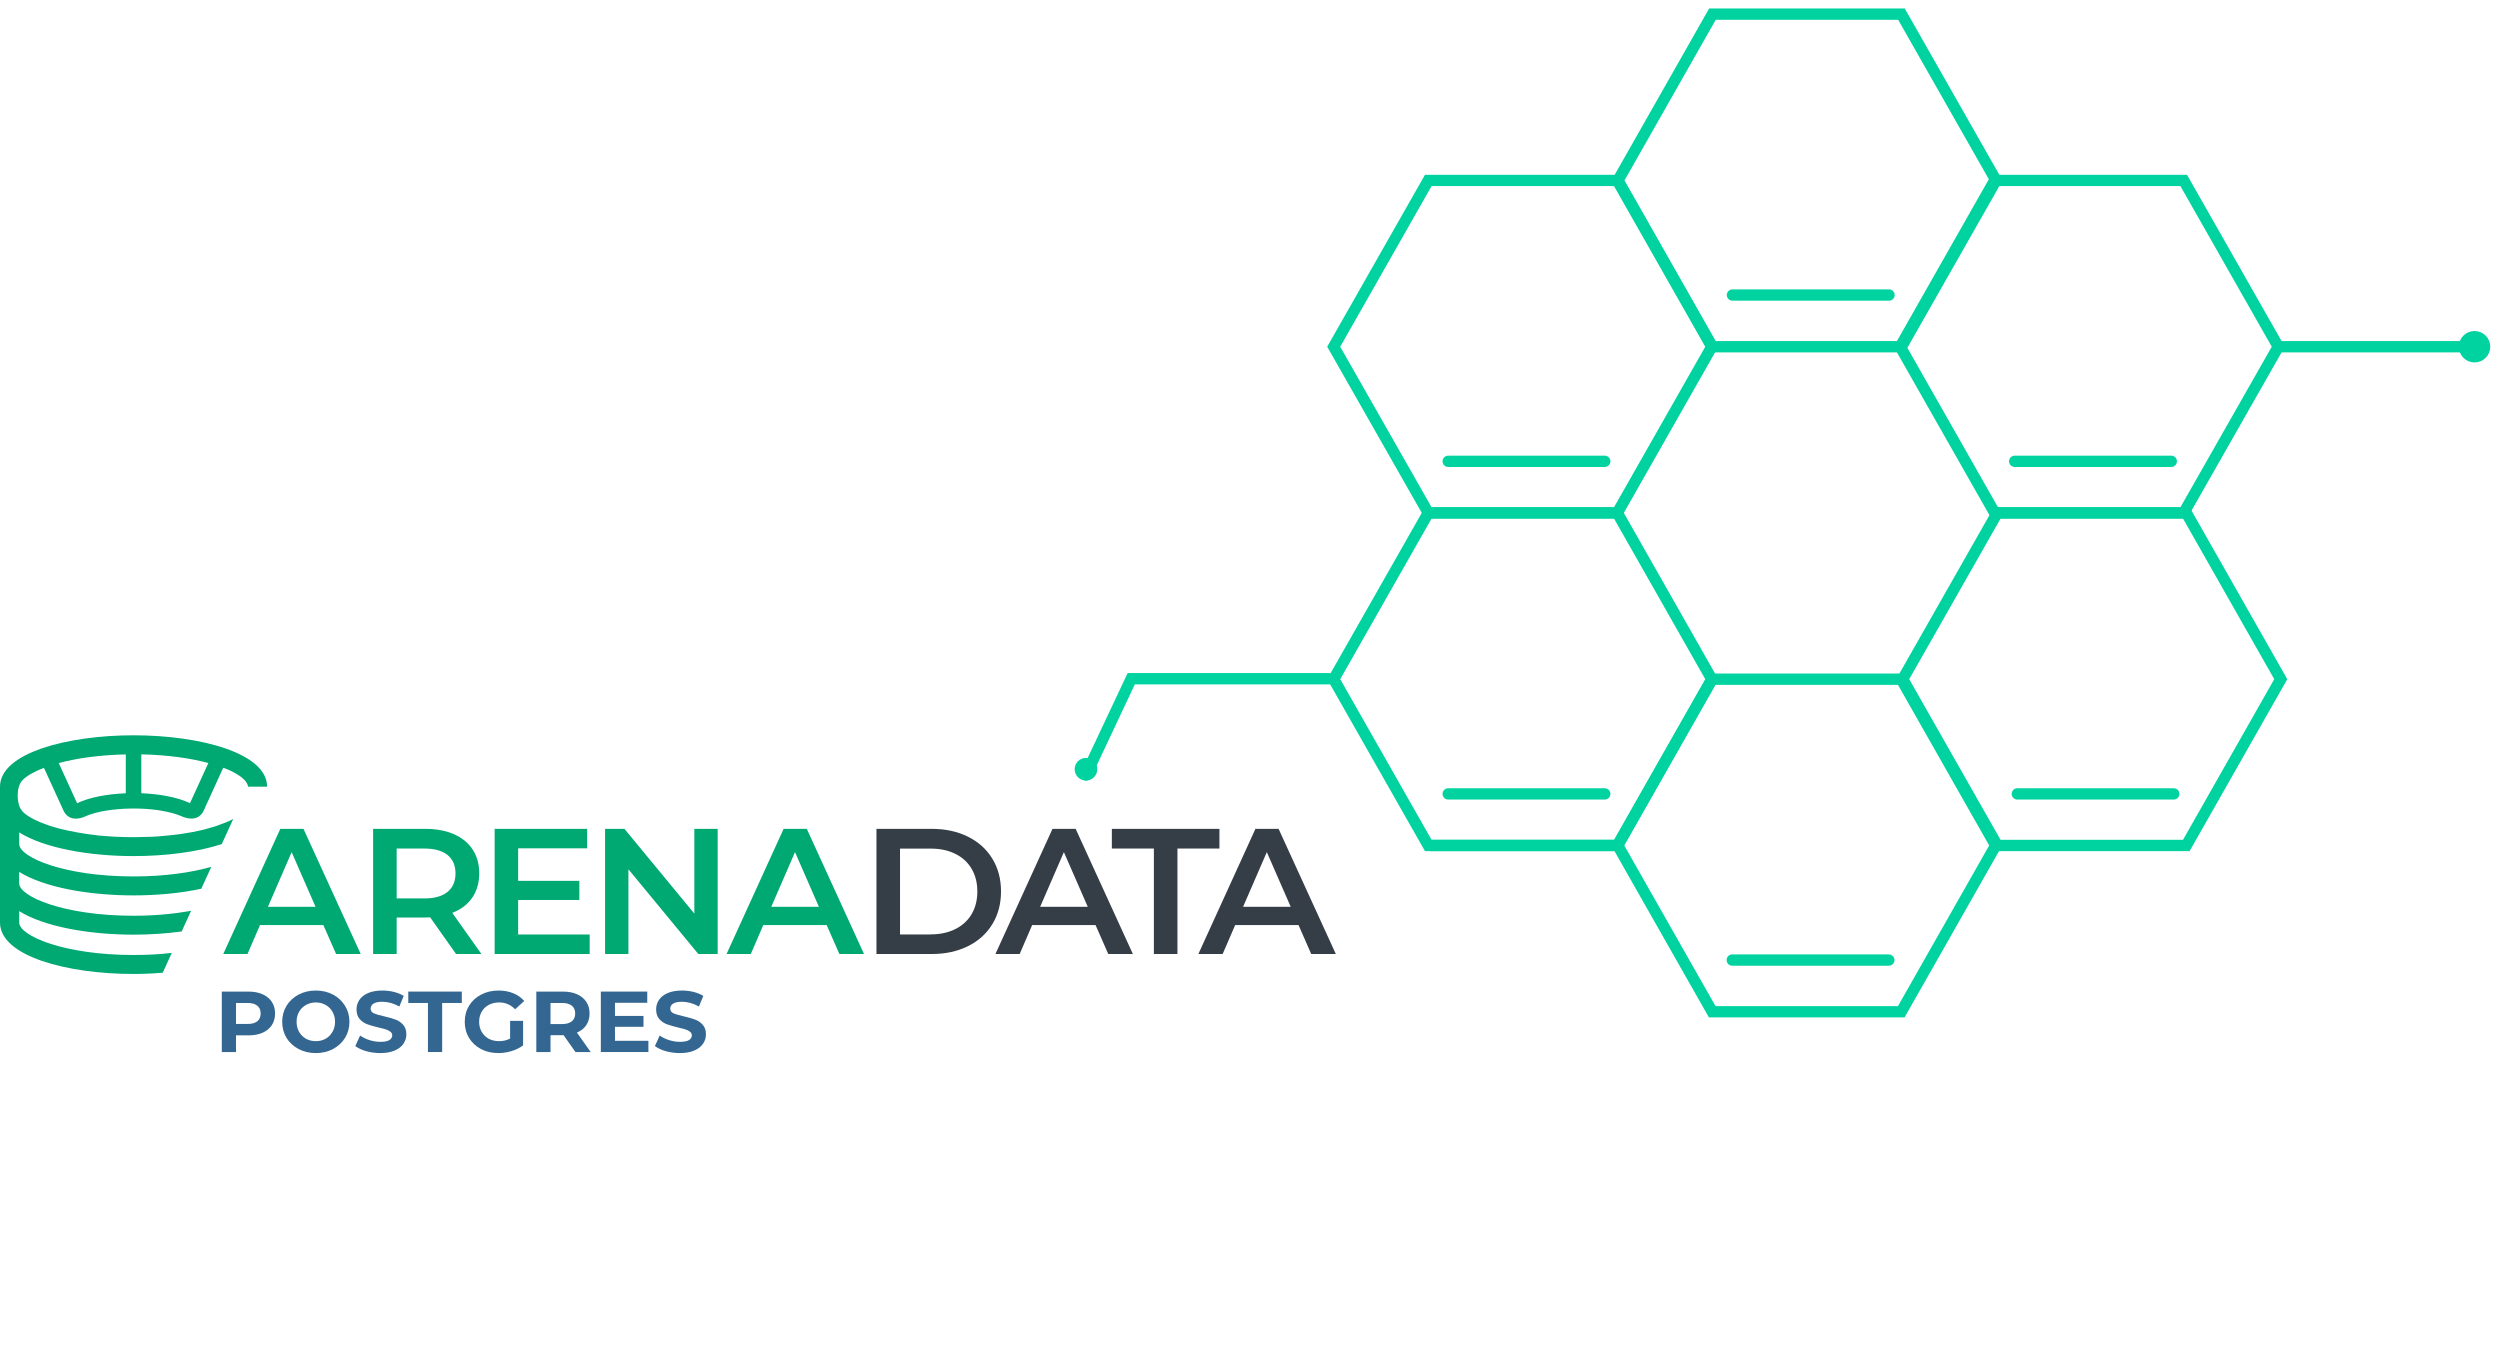<svg width="221" height="121" viewBox="0 0 221 121" fill="none" xmlns="http://www.w3.org/2000/svg">
<path d="M28.585 81.775H22.984L21.878 84.334H19.736L24.78 73.271H26.828L31.887 84.334H29.71L28.585 81.775ZM27.894 80.162L25.782 75.328L23.684 80.162H27.894Z" fill="#00A872"/>
<path d="M40.316 84.334L38.026 81.093C37.933 81.103 37.785 81.108 37.592 81.108H35.065V84.334H32.983V73.271H37.592C38.564 73.271 39.408 73.427 40.129 73.743C40.849 74.06 41.402 74.514 41.787 75.103C42.172 75.693 42.364 76.395 42.364 77.204C42.364 78.037 42.157 78.754 41.748 79.353C41.338 79.953 40.746 80.401 39.981 80.698L42.557 84.334H40.316ZM39.561 75.581C39.092 75.201 38.401 75.011 37.498 75.011H35.065V79.421H37.498C38.406 79.421 39.092 79.231 39.561 78.846C40.03 78.461 40.267 77.915 40.267 77.209C40.267 76.502 40.03 75.961 39.561 75.581Z" fill="#00A872"/>
<path d="M52.127 82.614V84.334H43.727V73.271H51.904V74.991H45.804V77.867H51.214V79.558H45.804V82.609H52.127V82.614Z" fill="#00A872"/>
<path d="M63.443 73.271V84.334H61.731L55.552 76.843V84.334H53.489V73.271H55.201L61.38 80.762V73.271H63.443Z" fill="#00A872"/>
<path d="M73.077 81.775H67.475L66.37 84.334H64.228L69.272 73.271H71.32L76.379 84.334H74.202L73.077 81.775ZM72.391 80.162L70.279 75.328L68.181 80.162H72.391Z" fill="#00A872"/>
<path d="M77.479 73.271H82.375C83.569 73.271 84.63 73.5 85.558 73.958C86.486 74.416 87.207 75.064 87.72 75.903C88.233 76.741 88.49 77.706 88.49 78.802C88.49 79.899 88.233 80.864 87.72 81.702C87.207 82.541 86.486 83.189 85.558 83.647C84.63 84.105 83.569 84.334 82.375 84.334H77.479V73.271ZM82.281 82.599C83.101 82.599 83.826 82.443 84.453 82.131C85.075 81.819 85.558 81.376 85.894 80.806C86.23 80.231 86.397 79.563 86.397 78.807C86.397 78.047 86.23 77.384 85.894 76.809C85.558 76.234 85.08 75.79 84.453 75.484C83.831 75.171 83.106 75.016 82.281 75.016H79.562V82.604H82.281V82.599Z" fill="#353E47"/>
<path d="M96.846 81.775H91.244L90.138 84.334H87.996L93.04 73.271H95.088L100.147 84.334H97.971L96.846 81.775ZM96.159 80.162L94.047 75.328L91.95 80.162H96.159Z" fill="#353E47"/>
<path d="M101.998 75.011H98.287V73.271H107.797V75.011H104.086V84.334H102.003V75.011H101.998Z" fill="#353E47"/>
<path d="M114.79 81.775H109.189L108.083 84.334H105.936L110.98 73.271H113.028L118.087 84.334H115.911L114.79 81.775ZM114.099 80.162L111.987 75.328L109.889 80.162H114.099Z" fill="#353E47"/>
<path d="M11.805 65C5.942 65 0 66.564 0 69.547V81.551C0 84.534 5.942 86.099 11.805 86.099C12.664 86.099 13.537 86.06 14.386 85.987L15.186 84.237C14.164 84.359 13.029 84.422 11.805 84.422C5.641 84.422 1.698 82.721 1.698 81.551V80.543C3.879 81.912 7.852 82.624 11.805 82.624C13.251 82.624 14.702 82.526 16.059 82.341L16.893 80.518C15.447 80.776 13.735 80.952 11.8 80.952C5.636 80.952 1.693 79.251 1.693 78.081V77.072C3.874 78.442 7.847 79.153 11.8 79.153C13.883 79.153 15.971 78.959 17.792 78.564L18.68 76.629C16.958 77.121 14.613 77.477 11.805 77.477C5.641 77.477 1.698 75.776 1.698 74.606V73.583C3.879 74.962 7.852 75.678 11.805 75.678C14.613 75.678 17.422 75.323 19.603 74.621L20.615 72.403C20.24 72.598 19.791 72.784 19.253 72.969C19.253 72.969 19.238 72.969 19.228 72.983C19.179 72.998 19.09 73.032 18.952 73.071C18.838 73.11 18.675 73.159 18.488 73.207C17.777 73.417 16.543 73.7 14.831 73.861C14.243 73.924 13.607 73.973 12.921 73.982C12.56 73.997 12.185 74.007 11.795 74.007C10.66 74.007 9.649 73.943 8.735 73.861C7.275 73.7 6.13 73.466 5.34 73.271C5.202 73.232 5.064 73.198 4.93 73.159C4.392 73.013 4.121 72.9 4.121 72.9C3.075 72.53 2.334 72.111 1.964 71.706V71.677H1.959C1.935 71.653 1.91 71.628 1.885 71.58C1.836 71.516 1.787 71.458 1.762 71.385C1.747 71.346 1.737 71.312 1.713 71.263C1.639 71.053 1.564 70.746 1.564 70.327C1.564 69.893 1.639 69.576 1.737 69.367C1.801 69.206 1.875 69.094 1.935 69.035C1.949 69.011 1.974 68.987 1.999 68.962C2.349 68.592 2.986 68.222 3.884 67.876L5.518 71.448C5.532 71.472 5.656 71.745 5.656 71.745C5.853 72.101 6.317 72.608 7.378 72.238C7.467 72.199 7.551 72.165 7.64 72.126C8.474 71.779 9.861 71.487 11.707 71.472H11.805C12.541 71.472 13.227 71.521 13.804 71.594C13.952 71.609 14.105 71.643 14.253 71.667C14.954 71.779 15.512 71.94 15.936 72.111C15.951 72.111 16 72.135 16 72.135C16.089 72.174 16.163 72.199 16.237 72.233C17.249 72.579 17.708 72.16 17.935 71.799C18.034 71.638 18.083 71.477 18.108 71.443L18.206 71.209L18.369 70.863L19.731 67.871C19.731 67.871 20.255 68.041 20.778 68.339C20.866 68.402 20.95 68.451 21.039 68.499C21.163 68.573 21.276 68.646 21.375 68.733C21.449 68.797 21.523 68.87 21.587 68.928C21.661 69.001 21.725 69.065 21.76 69.138C21.809 69.211 21.849 69.274 21.873 69.347C21.913 69.411 21.923 69.484 21.937 69.542H23.61C23.61 66.564 17.668 65 11.805 65ZM11.119 70.127C9.52 70.191 7.926 70.473 6.816 71.004L5.192 67.456C6.742 67.037 8.76 66.74 11.119 66.691V70.127ZM16.795 71C15.684 70.468 14.085 70.186 12.491 70.122V66.686C14.86 66.735 16.874 67.032 18.419 67.451L16.795 71Z" fill="#00A872"/>
<path d="M21.957 87.655C22.438 87.655 22.855 87.734 23.206 87.891C23.563 88.049 23.837 88.273 24.029 88.563C24.22 88.853 24.316 89.197 24.316 89.594C24.316 89.986 24.22 90.33 24.029 90.625C23.837 90.915 23.563 91.139 23.206 91.297C22.855 91.45 22.438 91.526 21.957 91.526H20.863V93H19.607V87.655H21.957ZM21.887 90.518C22.265 90.518 22.552 90.439 22.749 90.281C22.945 90.119 23.043 89.889 23.043 89.594C23.043 89.294 22.945 89.065 22.749 88.907C22.552 88.744 22.265 88.663 21.887 88.663H20.863V90.518H21.887Z" fill="#336791"/>
<path d="M27.918 93.092C27.355 93.092 26.845 92.972 26.39 92.733C25.94 92.493 25.586 92.165 25.327 91.748C25.074 91.325 24.947 90.852 24.947 90.327C24.947 89.803 25.074 89.332 25.327 88.915C25.586 88.492 25.94 88.161 26.39 87.922C26.845 87.683 27.355 87.563 27.918 87.563C28.482 87.563 28.989 87.683 29.439 87.922C29.889 88.161 30.243 88.492 30.502 88.915C30.76 89.332 30.89 89.803 30.89 90.327C30.89 90.852 30.76 91.325 30.502 91.748C30.243 92.165 29.889 92.493 29.439 92.733C28.989 92.972 28.482 93.092 27.918 93.092ZM27.918 92.038C28.239 92.038 28.529 91.967 28.787 91.824C29.046 91.676 29.247 91.473 29.392 91.213C29.542 90.954 29.617 90.658 29.617 90.327C29.617 89.996 29.542 89.701 29.392 89.442C29.247 89.182 29.046 88.981 28.787 88.838C28.529 88.691 28.239 88.617 27.918 88.617C27.598 88.617 27.308 88.691 27.049 88.838C26.791 88.981 26.587 89.182 26.437 89.442C26.292 89.701 26.219 89.996 26.219 90.327C26.219 90.658 26.292 90.954 26.437 91.213C26.587 91.473 26.791 91.676 27.049 91.824C27.308 91.967 27.598 92.038 27.918 92.038Z" fill="#336791"/>
<path d="M33.618 93.092C33.189 93.092 32.773 93.036 32.369 92.924C31.971 92.807 31.65 92.656 31.407 92.473L31.834 91.541C32.067 91.71 32.343 91.844 32.664 91.946C32.985 92.048 33.305 92.099 33.626 92.099C33.983 92.099 34.247 92.048 34.417 91.946C34.588 91.839 34.673 91.699 34.673 91.526C34.673 91.399 34.621 91.295 34.518 91.213C34.42 91.127 34.291 91.058 34.13 91.007C33.975 90.956 33.763 90.9 33.494 90.839C33.08 90.742 32.742 90.645 32.478 90.549C32.214 90.452 31.986 90.297 31.795 90.083C31.609 89.869 31.516 89.584 31.516 89.228C31.516 88.917 31.601 88.637 31.772 88.388C31.943 88.133 32.199 87.932 32.54 87.784C32.886 87.637 33.308 87.563 33.804 87.563C34.151 87.563 34.49 87.604 34.821 87.685C35.152 87.767 35.441 87.884 35.69 88.036L35.302 88.976C34.8 88.696 34.298 88.556 33.797 88.556C33.445 88.556 33.184 88.612 33.013 88.724C32.848 88.836 32.765 88.983 32.765 89.167C32.765 89.35 32.861 89.487 33.052 89.579C33.248 89.665 33.546 89.752 33.944 89.839C34.358 89.935 34.697 90.032 34.96 90.129C35.224 90.225 35.449 90.378 35.635 90.587C35.827 90.796 35.922 91.078 35.922 91.435C35.922 91.74 35.834 92.02 35.658 92.275C35.488 92.524 35.229 92.723 34.883 92.87C34.536 93.018 34.115 93.092 33.618 93.092Z" fill="#336791"/>
<path d="M37.83 88.663H36.092V87.655H40.824V88.663H39.087V93H37.83V88.663Z" fill="#336791"/>
<path d="M45.094 90.243H46.242V92.412C45.947 92.631 45.606 92.799 45.218 92.916C44.83 93.033 44.44 93.092 44.047 93.092C43.483 93.092 42.976 92.975 42.526 92.74C42.077 92.501 41.722 92.173 41.464 91.755C41.21 91.333 41.084 90.857 41.084 90.327C41.084 89.798 41.21 89.324 41.464 88.907C41.722 88.484 42.079 88.156 42.534 87.922C42.989 87.683 43.501 87.563 44.07 87.563C44.546 87.563 44.978 87.642 45.366 87.8C45.754 87.957 46.079 88.187 46.343 88.487L45.536 89.22C45.148 88.818 44.68 88.617 44.132 88.617C43.786 88.617 43.478 88.688 43.209 88.831C42.94 88.973 42.731 89.174 42.581 89.434C42.431 89.694 42.356 89.991 42.356 90.327C42.356 90.658 42.431 90.954 42.581 91.213C42.731 91.473 42.938 91.676 43.201 91.824C43.47 91.967 43.775 92.038 44.117 92.038C44.479 92.038 44.804 91.962 45.094 91.809V90.243Z" fill="#336791"/>
<path d="M50.87 93L49.822 91.511H49.76H48.666V93H47.41V87.655H49.76C50.241 87.655 50.657 87.734 51.009 87.891C51.366 88.049 51.64 88.273 51.831 88.563C52.023 88.853 52.118 89.197 52.118 89.594C52.118 89.991 52.02 90.335 51.824 90.625C51.632 90.91 51.358 91.129 51.001 91.282L52.219 93H50.87ZM50.846 89.594C50.846 89.294 50.748 89.065 50.551 88.907C50.355 88.744 50.068 88.663 49.69 88.663H48.666V90.526H49.69C50.068 90.526 50.355 90.444 50.551 90.281C50.748 90.119 50.846 89.889 50.846 89.594Z" fill="#336791"/>
<path d="M57.319 92.007V93H53.114V87.655H57.218V88.647H54.363V89.808H56.884V90.77H54.363V92.007H57.319Z" fill="#336791"/>
<path d="M60.103 93.092C59.674 93.092 59.257 93.036 58.854 92.924C58.456 92.807 58.135 92.656 57.892 92.473L58.319 91.541C58.551 91.71 58.828 91.844 59.149 91.946C59.469 92.048 59.79 92.099 60.111 92.099C60.468 92.099 60.731 92.048 60.902 91.946C61.073 91.839 61.158 91.699 61.158 91.526C61.158 91.399 61.106 91.295 61.003 91.213C60.904 91.127 60.775 91.058 60.615 91.007C60.46 90.956 60.248 90.9 59.979 90.839C59.565 90.742 59.226 90.645 58.963 90.549C58.699 90.452 58.471 90.297 58.28 90.083C58.094 89.869 58.001 89.584 58.001 89.228C58.001 88.917 58.086 88.637 58.257 88.388C58.427 88.133 58.683 87.932 59.025 87.784C59.371 87.637 59.793 87.563 60.289 87.563C60.636 87.563 60.974 87.604 61.305 87.685C61.636 87.767 61.926 87.884 62.174 88.036L61.786 88.976C61.285 88.696 60.783 88.556 60.281 88.556C59.93 88.556 59.669 88.612 59.498 88.724C59.332 88.836 59.25 88.983 59.25 89.167C59.25 89.35 59.345 89.487 59.537 89.579C59.733 89.665 60.031 89.752 60.429 89.839C60.843 89.935 61.181 90.032 61.445 90.129C61.709 90.225 61.934 90.378 62.12 90.587C62.311 90.796 62.407 91.078 62.407 91.435C62.407 91.74 62.319 92.02 62.143 92.275C61.972 92.524 61.714 92.723 61.367 92.87C61.021 93.018 60.599 93.092 60.103 93.092Z" fill="#336791"/>
<path d="M219.639 30.65C219.639 31.142 219.241 31.54 218.749 31.54C218.258 31.54 217.859 31.142 217.859 30.65C217.859 30.159 218.258 29.76 218.749 29.76C219.241 29.76 219.639 30.159 219.639 30.65Z" fill="#00A872" stroke="#00D2A0"/>
<path d="M151.36 89.44H168.07L176.42 74.74L168.07 60.04H151.36L143.01 74.74L151.36 89.44Z" stroke="#00D2A0" stroke-miterlimit="10" stroke-linecap="round"/>
<path d="M166.971 84.87H153.131" stroke="#00D2A0" stroke-miterlimit="10" stroke-linecap="round"/>
<path d="M176.559 74.74H193.269L201.619 60.04L193.269 45.34H176.559L168.199 60.04L176.559 74.74Z" stroke="#00D2A0" stroke-miterlimit="10" stroke-linecap="round"/>
<path d="M192.16 70.18H178.33" stroke="#00D2A0" stroke-miterlimit="10" stroke-linecap="round"/>
<path d="M143.01 74.74H126.48" stroke="#00D2A0" stroke-miterlimit="10" stroke-linecap="round"/>
<path d="M201.619 30.65H218.749" stroke="#00D2A0" stroke-miterlimit="10" stroke-linecap="round"/>
<path d="M96 68.5L100 60H117.5" stroke="#00D2A0" stroke-miterlimit="10" stroke-linecap="round"/>
<path d="M176.33 45.34H193.04L201.4 30.65L193.04 15.95H176.33L167.98 30.65L176.33 45.34Z" stroke="#00D2A0" stroke-miterlimit="10" stroke-linecap="round"/>
<path d="M191.94 40.78H178.1" stroke="#00D2A0" stroke-miterlimit="10" stroke-linecap="round"/>
<path d="M126.26 45.34H142.97L151.32 30.65L142.97 15.95H126.26L117.9 30.65L126.26 45.34Z" stroke="#00D2A0" stroke-miterlimit="10" stroke-linecap="round"/>
<path d="M141.86 40.78H128.02" stroke="#00D2A0" stroke-miterlimit="10" stroke-linecap="round"/>
<path d="M151.379 30.65H168.089L176.449 15.95L168.089 1.25H151.379L143.029 15.95L151.379 30.65Z" stroke="#00D2A0" stroke-miterlimit="10" stroke-linecap="round"/>
<path d="M166.99 26.08H153.15" stroke="#00D2A0" stroke-miterlimit="10" stroke-linecap="round"/>
<path d="M126.26 74.74H142.97L151.32 60.04L142.97 45.34H126.26L117.9 60.04L126.26 74.74Z" stroke="#00D2A0" stroke-miterlimit="10" stroke-linecap="round"/>
<path d="M141.86 70.18H128.02" stroke="#00D2A0" stroke-miterlimit="10" stroke-linecap="round"/>
<path d="M96 69C96.552 69 97 68.552 97 68C97 67.448 96.552 67 96 67C95.448 67 95 67.448 95 68C95 68.552 95.448 69 96 69Z" fill="#00D2A0"/>
</svg>
